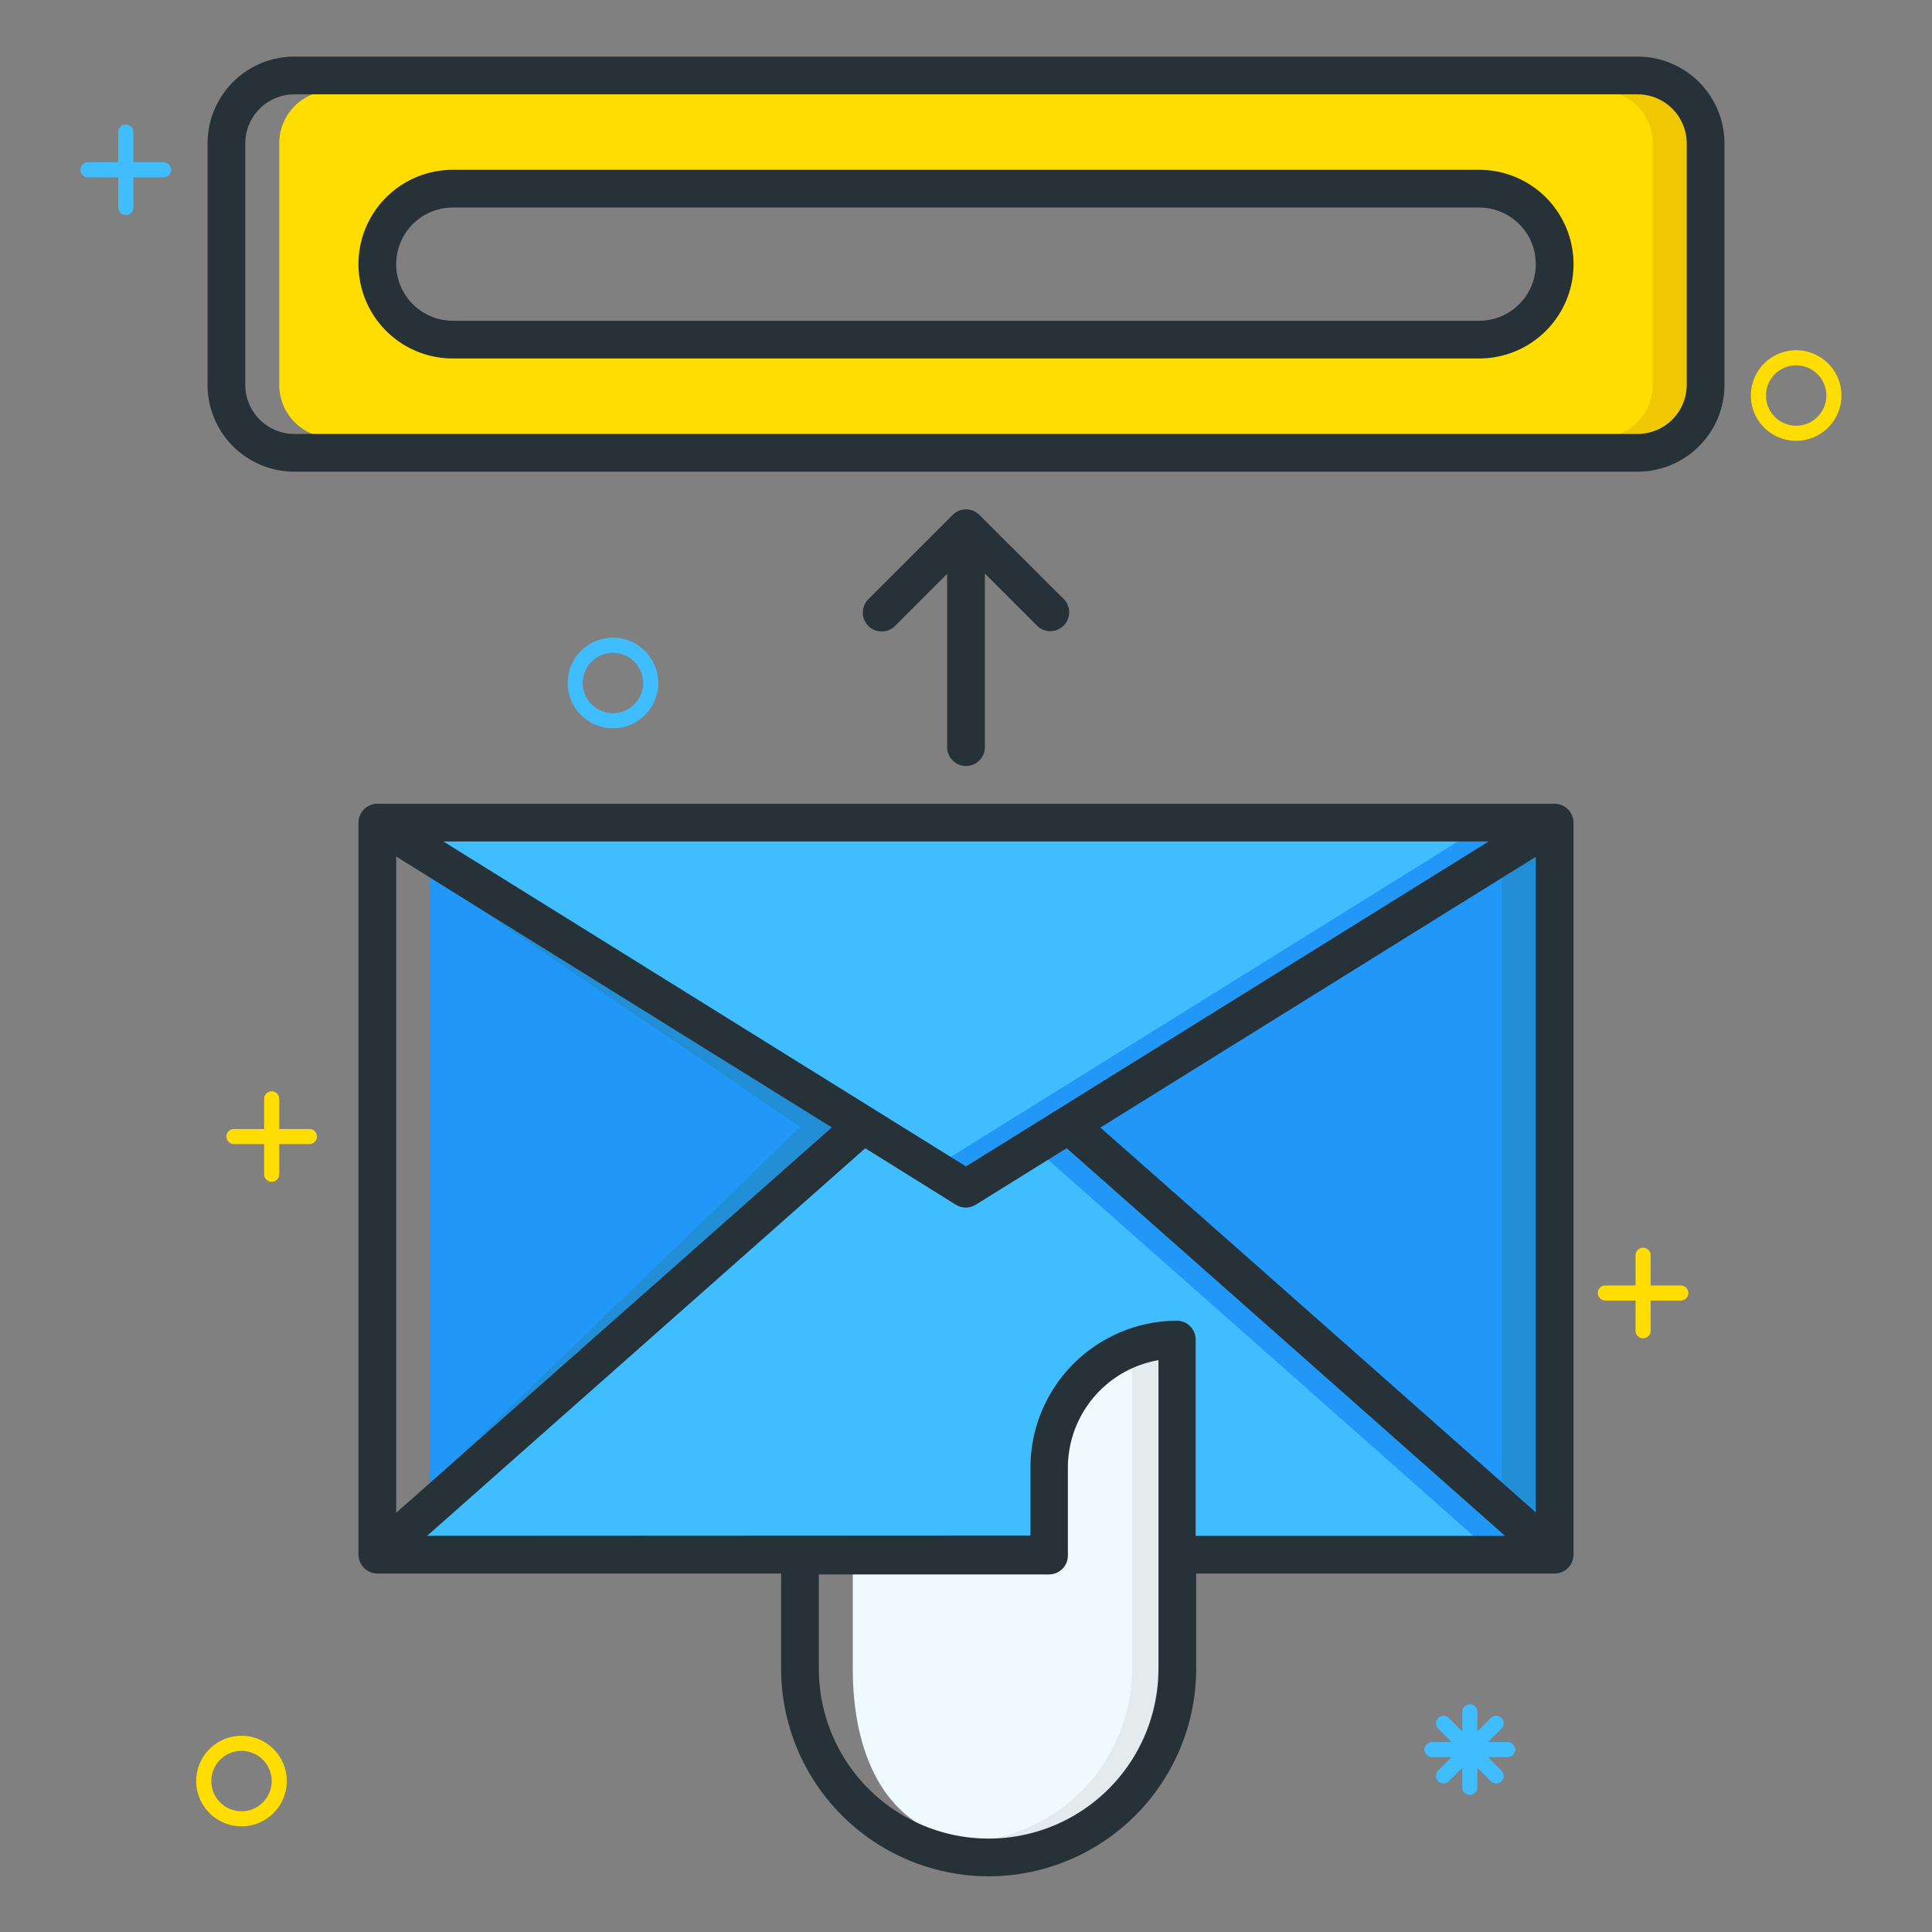 <svg id="Layer_1" data-name="Layer 1" xmlns="http://www.w3.org/2000/svg" viewBox="0 0 256 256"><rect x="0" y="0" width="256" height="256" fill="#808080" stroke="none"/><defs><style>.cls-1{fill:#fd0}.cls-3{fill:#40bdff}.cls-4{fill:#2197f7}.cls-5{fill:#228ed6}.cls-8{fill:#263238}</style></defs><path class="cls-1" d="M44 58h173a7 7 0 0 0 7-7V19a7 7 0 0 0-7-7H44a7 7 0 0 0-7 7v32a7 7 0 0 0 7 7Zm4-23a12 12 0 0 1 12-12h136a12 12 0 0 1 0 24H60a12 12 0 0 1-12-12Z"/><path d="M154 221.12v-41.49l-.59.1A14.93 14.93 0 0 0 141 194.47v11.65a2 2 0 0 1-2 2h-26v13c0 12.68 5.32 23 18 23a23 23 0 0 0 23-23Z" style="fill:#effafe"/><path class="cls-3" d="M199 111H57l71 44.15L199 111z"/><path class="cls-4" d="m57 201.56 54.06-52.24L57 112.6v88.96zM204 112.6l-59 36.71.5.44c34.63 30.58 39.39 34.81 58.53 51.77Zm-1.78 86.67Z"/><path class="cls-5" d="M199 115.71v81.38l5 4.43V112.6Zm3.22 83.56Z"/><path class="cls-3" d="M200.77 204c-15.68-13.92-40.57-35.9-59.35-52.49l-12.37 7.69a2 2 0 0 1-2.11 0l-12.34-7.67L55.28 204H137v-9.53a19 19 0 0 1 19-19 2 2 0 0 1 2 2V204Z"/><path class="cls-4" d="m57 201.56 54.06-52.24L57 112.6v88.96z"/><path class="cls-5" d="M57 112.6v3.4l49.06 33.32L57 196.73v4.83l54.06-52.24L57 112.6z"/><path d="M217 12h-5a7 7 0 0 1 7 7v32a7 7 0 0 1-7 7h5a7 7 0 0 0 7-7V19a7 7 0 0 0-7-7Z" style="fill:#efc803"/><path d="M153.41 179.73a15 15 0 0 0-3.41 1v40.35A23 23 0 0 1 129 244c.64.06 1.3.09 2 .09a23 23 0 0 0 23-23v-41.46Z" style="fill:#e4ebed"/><path class="cls-4" d="m194 111-68.5 42.59 2.5 1.56L199 111h-5zM141.42 151.51l-2.93 1.82c18.51 16.36 42.17 37.25 57.28 50.67h5c-15.68-13.92-40.56-35.9-59.35-52.49Z"/><path class="cls-8" d="M39 62.5h178A11.51 11.51 0 0 0 228.5 51V19A11.51 11.51 0 0 0 217 7.5H39A11.51 11.51 0 0 0 27.5 19v32A11.51 11.51 0 0 0 39 62.5ZM32.5 19a6.51 6.51 0 0 1 6.5-6.5h178a6.51 6.51 0 0 1 6.5 6.5v32a6.51 6.51 0 0 1-6.5 6.5H39a6.51 6.51 0 0 1-6.5-6.5Z"/><path class="cls-8" d="M60 47.5h136a12.5 12.5 0 0 0 0-25H60a12.5 12.5 0 0 0 0 25Zm0-20h136a7.5 7.5 0 0 1 0 15H60a7.5 7.5 0 0 1 0-15ZM131 248.62a27.53 27.53 0 0 0 27.5-27.5V208.5H206a2.52 2.52 0 0 0 2.5-2.5v-97a2.52 2.52 0 0 0-2.5-2.5H50a2.51 2.51 0 0 0-2.5 2.5v97a2.52 2.52 0 0 0 2.5 2.5h53.5v12.62a27.53 27.53 0 0 0 27.5 27.5Zm22.5-27.5a22.5 22.5 0 0 1-45 0v-12.5H139a2.5 2.5 0 0 0 2.5-2.5v-11.65a14.48 14.48 0 0 1 12-14.24Zm50-20.71c-12-10.66-45.68-40.42-57.7-51l57.7-35.88Zm-6.25-88.91L128 154.56 58.75 111.5Zm-144.75 2 57.72 35.89-57.72 51.06Zm4.1 90 58.05-51.35 12 7.48a2.5 2.5 0 0 0 2.64 0l12.05-7.49c13 11.47 45.24 40 58.09 51.37h-41v-26A2.5 2.5 0 0 0 156 175a19.48 19.48 0 0 0-19.46 19.46v9ZM128 101.5a2.5 2.5 0 0 0 2.5-2.5V76l6.9 6.9a2.5 2.5 0 1 0 3.54-3.54l-11.17-11.13a2.5 2.5 0 0 0-3.54 0L115.06 79.4a2.5 2.5 0 0 0 3.54 3.54l6.9-6.9V99a2.5 2.5 0 0 0 2.5 2.5Z"/><path class="cls-1" d="M41 149.6h-4v-4a1 1 0 0 0-2 0v4h-4a1 1 0 0 0 0 2h4v4a1 1 0 0 0 2 0v-4h4a1 1 0 0 0 0-2ZM222.72 170.33h-4v-4a1 1 0 0 0-2 0v4h-4a1 1 0 0 0 0 2h4v4a1 1 0 0 0 2 0v-4h4a1 1 0 0 0 0-2Z"/><path class="cls-3" d="M21.67 21.5h-4v-4a1 1 0 0 0-2 0v4h-4a1 1 0 1 0 0 2h4v4a1 1 0 1 0 2 0v-4h4a1 1 0 0 0 0-2ZM81.22 96.5a6 6 0 1 1 6-6 6 6 0 0 1-6 6Zm0-10a4 4 0 1 0 4 4 4 4 0 0 0-4-4Z"/><path class="cls-1" d="M32 242a6 6 0 1 1 6-6 6 6 0 0 1-6 6Zm0-10a4 4 0 1 0 4 4 4 4 0 0 0-4-4ZM238 58.41a6 6 0 1 1 6-6 6 6 0 0 1-6 6Zm0-10a4 4 0 1 0 4 4 4 4 0 0 0-4-4Z"/><path class="cls-3" d="M199.77 230.82h-2.59L199 229a1 1 0 0 0-1.41-1.41l-1.83 1.83v-2.59a1 1 0 0 0-2 0v2.59l-1.83-1.83a1 1 0 0 0-1.41 1.41l1.83 1.83h-2.59a1 1 0 0 0 0 2h2.59l-1.83 1.83a1 1 0 0 0 1.41 1.41l1.83-1.83v2.59a1 1 0 0 0 2 0v-2.59l1.83 1.83a1 1 0 0 0 1.41-1.41l-1.83-1.83h2.59a1 1 0 0 0 0-2Z"/></svg>
